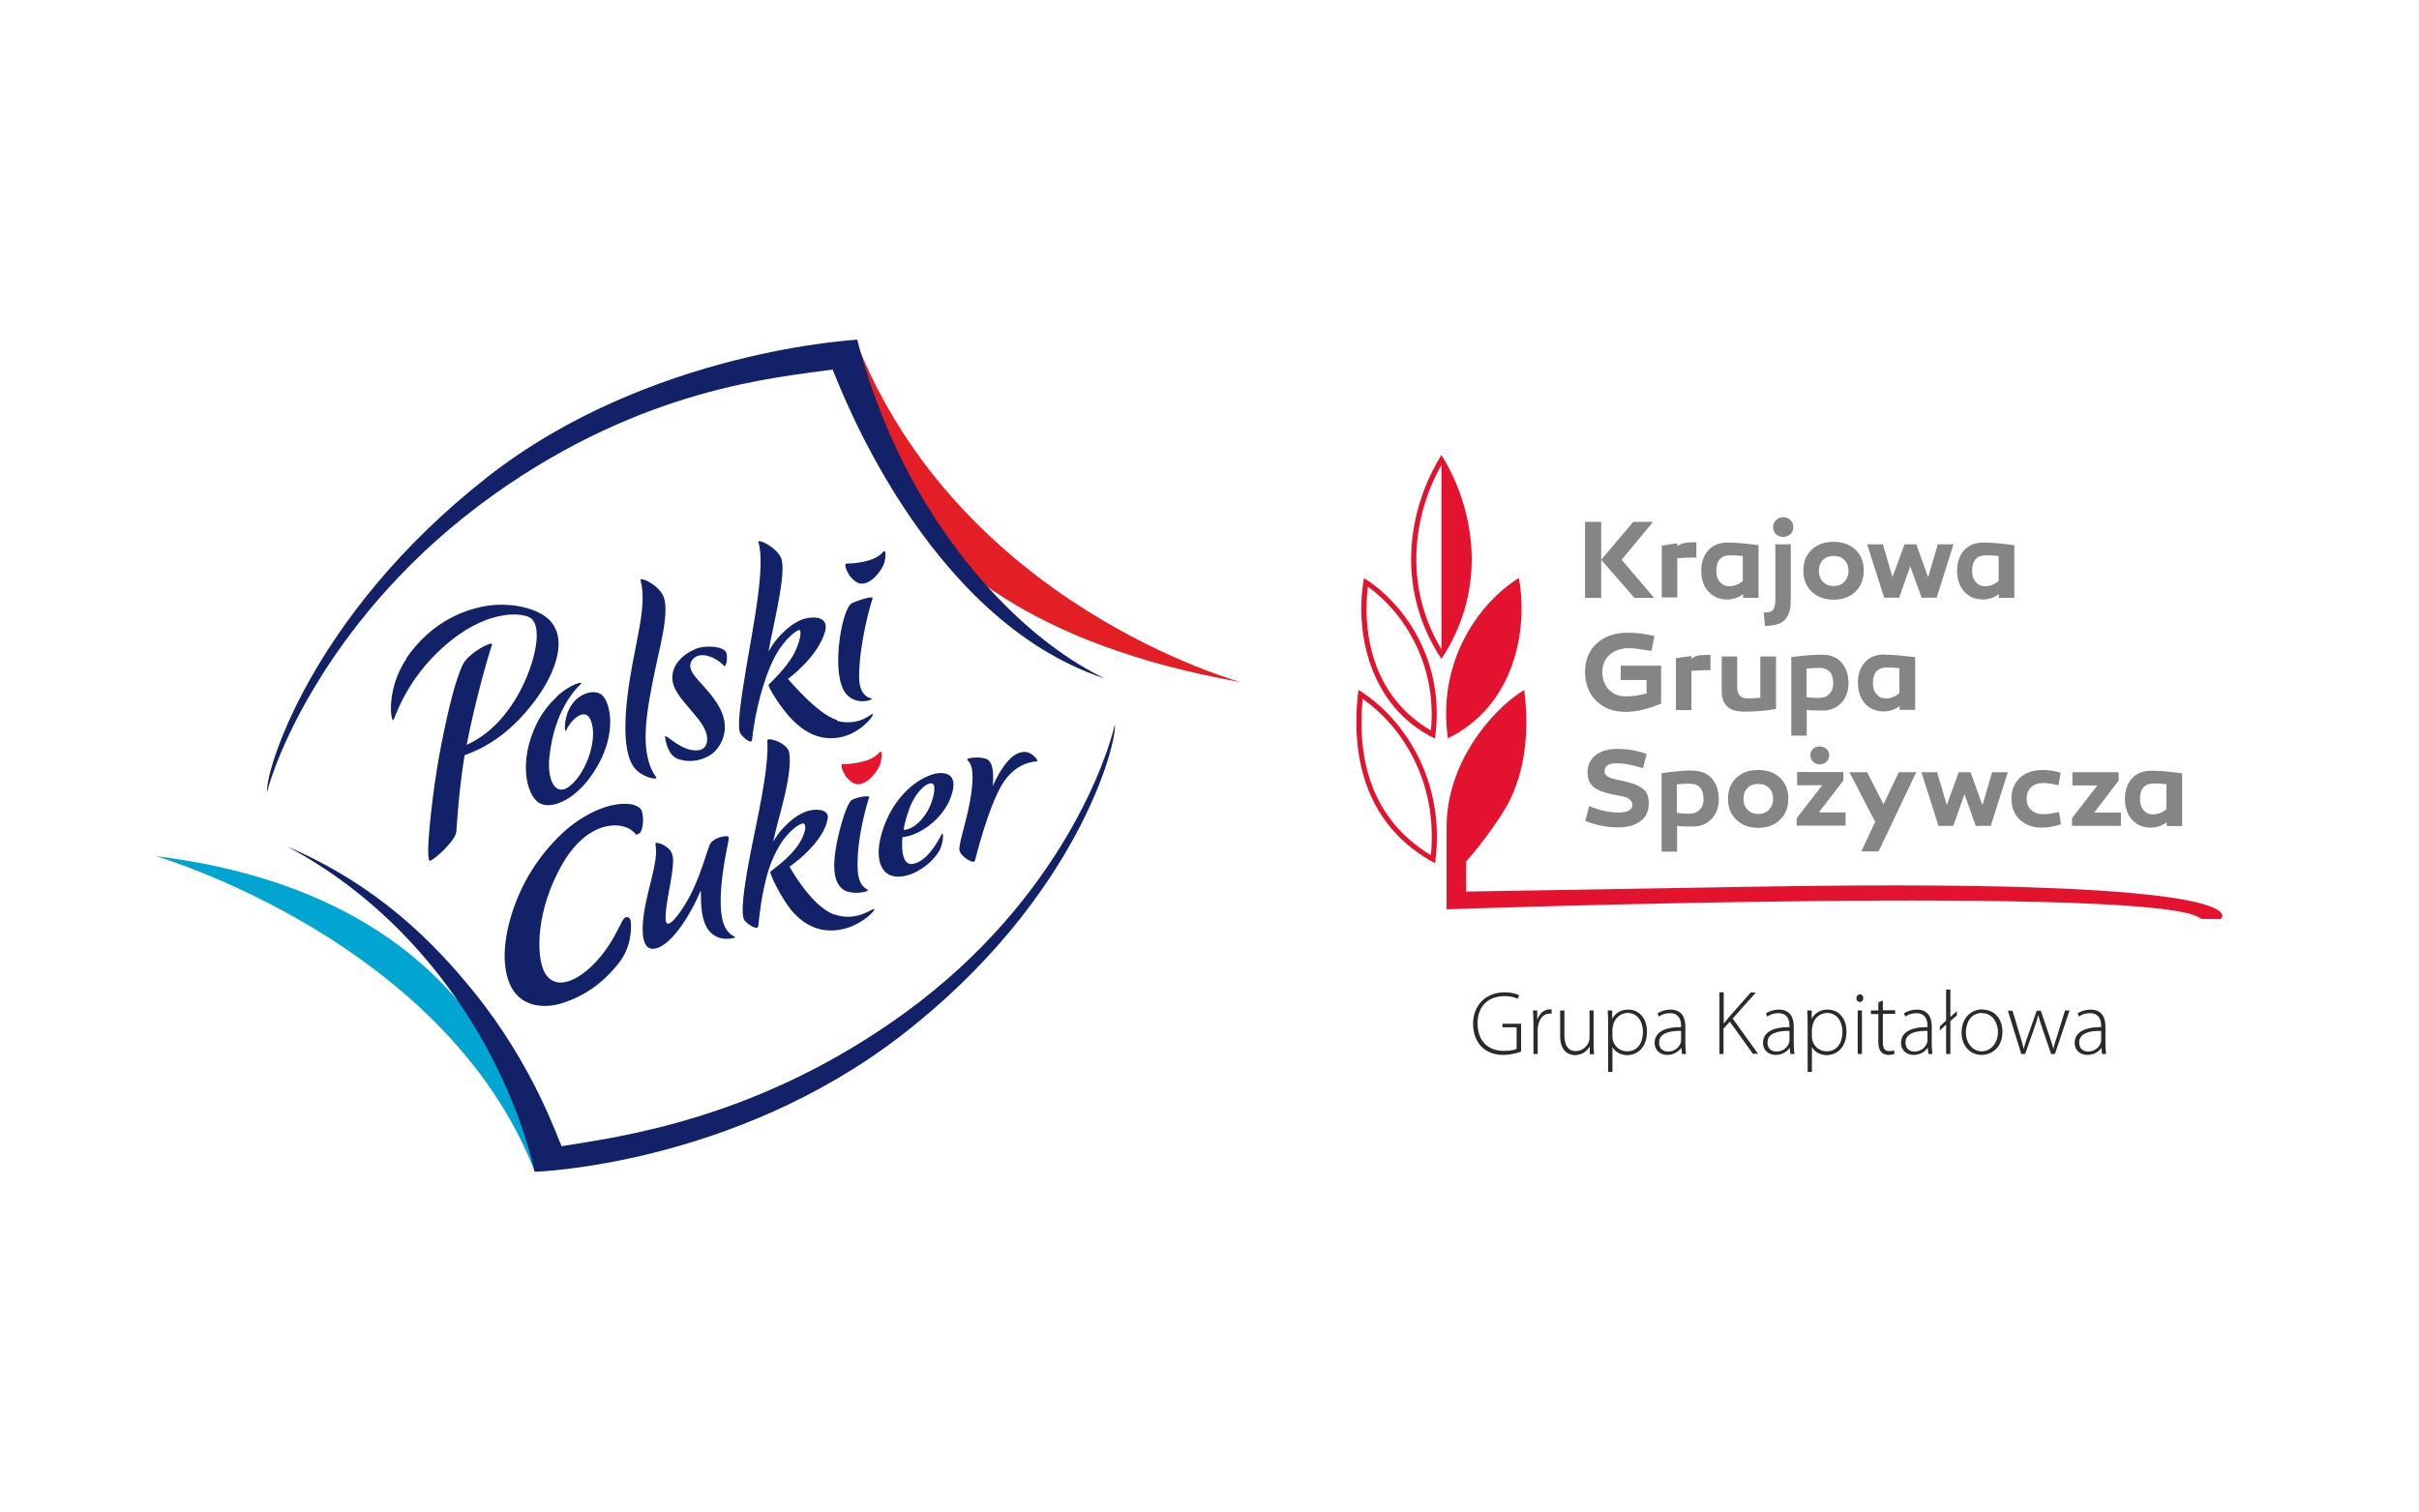 <svg width="1583" height="990" viewBox="0 0 1583 990" fill="none" xmlns="http://www.w3.org/2000/svg">
<rect x="0" y="0" width="1583" height="990" fill="#333333" stroke="none"/>
<g clip-path="url(#clip0_73_1650)">
<path d="M1583 0H0V990H1583V0Z" fill="white"/>
<g clip-path="url(#clip1_73_1650)">
<path d="M812.293 446.583C812.293 446.583 627.708 396.802 559.718 222.202C559.718 222.202 536.223 397.683 812.293 446.583Z" fill="#E31E24"/>
<path d="M350.757 766.266C345.911 731.757 313.458 586.527 102 560.388C102 560.388 291.137 615.455 350.023 767C350.757 766.853 350.023 767 350.904 766.266" fill="#00A5D2"/>
<path d="M554.138 508.99C551.201 505.025 549.733 500.179 551.348 500.179C555.313 500.179 569.41 499.445 575.137 492.837C577.78 489.753 577.046 496.215 576.312 499.298C574.99 504.144 567.648 514.277 560.452 513.249C558.25 512.955 555.607 510.752 554.285 508.99" fill="#E5152E"/>
<path d="M174.836 518.39C179.535 498.419 215.512 400.62 322.856 323.966C421.683 253.48 508.616 247.166 544.887 241.88C548.558 250.103 604.8 405.172 722.864 444.086C676.461 421.619 628.295 373.16 594.815 310.163C570.585 264.347 561.04 222.349 561.04 222.349C561.04 222.349 424.914 229.251 319.185 312.072C202.59 403.41 173.073 506.789 174.836 518.39Z" fill="#132168"/>
<path d="M729.619 473.747C725.507 493.278 695.11 587.993 592.465 662.738C495.4 733.371 403.768 744.237 367.497 750.258C365.148 745.559 349.142 697.393 310.081 649.228C283.942 616.922 247.231 579.476 187.905 554.072C243.119 583.294 287.907 630.138 318.157 685.205C342.534 729.7 349.876 766.998 349.876 766.998C349.876 766.998 479.1 763.18 589.675 677.863C705.536 588.434 731.675 484.908 729.472 473.747" fill="#132168"/>
<path d="M266.027 431.163C251.929 451.722 256.041 474.924 257.656 470.959C260.593 463.763 269.11 440.121 295.249 419.122C321.534 398.27 342.533 401.354 347.085 404.438C356.484 410.752 348.701 439.534 336.806 458.477C324.471 478.301 310.961 484.909 305.381 487.552C311.255 457.302 320.066 427.345 321.975 422.059C322.856 419.709 314.633 423.381 308.759 428.227C302.885 433.072 302.298 435.716 299.507 443.499C295.396 454.952 289.375 482.266 285.998 502.971C282.326 525.585 278.215 562.884 281.299 563.472C283.061 563.765 298.186 550.402 298.626 544.382C299.214 536.599 300.389 516.334 304.06 494.307C307.29 492.839 327.114 487.552 347.379 462.148C365.294 439.827 373.077 414.276 356.043 402.969C347.379 397.242 333.429 394.599 319.919 396.361C306.262 398.27 283.208 405.612 265.88 430.87" fill="#132168"/>
<path d="M433.725 389.311C438.864 399.444 431.522 423.967 427.998 441.882C423.446 464.496 417.719 492.691 429.319 508.55C431.228 511.193 420.802 508.844 415.956 503.557C413.02 500.18 406.705 491.516 410.376 457.595C414.194 423.673 424.18 397.975 419.187 379.913C418.453 377.123 430.2 382.41 433.725 389.458" fill="#132168"/>
<path d="M454.87 424.996C446.794 428.226 438.13 436.009 440.333 446.876C441.361 451.869 445.619 457.302 451.346 463.91C458.101 471.693 460.744 475.511 462.066 479.622C464.268 486.524 461.038 490.195 458.395 490.783C447.088 493.867 434.752 478.888 435.193 482.413C435.78 486.377 437.543 494.601 443.71 496.803C453.696 500.328 463.828 496.069 468.086 491.517C472.345 486.965 478.513 476.245 470.289 462.148C462.066 447.757 448.115 440.561 452.521 432.779C456.633 425.29 468.38 429.695 473.96 436.009C474.695 436.743 476.457 432.191 475.429 427.639C474.401 423.087 462.213 421.912 454.87 424.849" fill="#132168"/>
<path d="M547.824 471.251C535.489 468.167 515.665 444.378 515.665 444.378C515.665 444.378 535.489 429.987 540.041 412.953C541.216 408.254 539.748 403.115 529.175 404.436C518.602 405.758 508.029 417.799 504.798 423.379C503.917 424.848 503.33 425.729 502.889 426.169C503.33 424.26 503.77 422.351 504.064 420.296C507.588 402.38 515.077 372.424 510.819 364.494C507.148 357.592 495.4 352.159 496.281 354.949C501.274 370.221 492.316 412.806 488.498 436.008C484.68 458.916 482.037 476.684 484.68 480.355C486.883 483.439 492.023 487.404 492.169 484.173C492.463 480.062 493.785 473.307 494.372 469.195C497.896 451.427 503.183 436.595 507.882 428.372C513.168 419.121 519.336 413.981 522.42 412.513C525.21 411.191 523.888 420.002 519.189 428.666C514.49 437.183 504.651 446.581 503.036 448.049C502.008 449.077 511.259 463.909 518.602 471.251C525.944 478.593 536.076 485.348 550.027 482.558C561.628 480.355 570.585 470.37 571.173 467.874C571.76 464.643 564.418 476.097 547.53 471.838" fill="#132168"/>
<path d="M557.369 394.893C559.865 393.571 571.907 389.312 571.026 391.809C569.998 394.305 562.215 421.031 562.215 442.911C562.215 458.77 572.494 456.421 570.291 457.743C568.089 459.064 560.012 460.826 554.138 454.659C548.411 448.638 547.383 433.219 549.586 417.654C551.201 406.493 554.285 396.508 557.369 394.893Z" fill="#132168"/>
<path d="M556.635 377.711C553.698 373.746 552.229 368.9 553.845 368.9C557.809 368.9 571.907 368.166 577.634 361.558C580.277 358.474 579.543 364.935 578.808 368.019C577.487 372.865 570.145 382.997 562.949 381.969C560.746 381.676 558.103 379.473 556.782 377.711" fill="#132168"/>
<path d="M364.12 456.127C373.958 447.022 382.475 445.701 379.979 447.903C376.895 450.693 362.798 464.791 359.568 495.188C357.805 510.9 363.679 522.354 373.371 514.131C384.678 504.439 391.433 482.265 386.44 471.105C382.476 462.147 372.931 472.28 370.728 477.713C369.259 481.09 368.819 471.105 372.637 463.763C377.63 453.924 388.79 450.546 393.929 454.952C399.069 459.357 403.915 478.3 391.433 500.621C378.657 523.676 360.302 530.724 352.372 525.291C344.442 519.858 339.303 498.271 351.05 474.042C354.722 466.406 359.568 460.532 364.267 456.273" fill="#132168"/>
<path d="M420.068 530.871C419.334 529.109 417.572 527.787 414.928 526.906C408.027 524.85 394.076 526.319 377.63 537.626C367.057 544.821 352.078 559.946 341.946 580.505C332.695 599.301 325.206 627.642 334.457 645.851C341.506 659.655 357.218 660.242 368.525 656.424C388.643 649.816 399.216 637.334 404.209 631.313C413.754 619.859 413.166 606.79 412.726 602.972C412.432 600.916 411.404 600.476 410.67 600.329C408.614 600.035 407.88 601.504 405.824 605.615C403.181 610.755 398.482 620.447 390.258 629.257C381.741 638.656 372.343 643.795 365.441 643.061C361.77 642.62 358.98 640.711 356.778 637.187C350.316 626.321 350.757 595.042 368.378 564.939C379.832 545.409 392.902 541.15 399.656 540.416C405.971 539.682 411.845 541.444 415.222 545.115L416.397 546.436L418.306 545.555C420.949 543.94 421.536 534.689 419.921 530.724" fill="#132168"/>
<path d="M473.814 605.469C470.436 596.658 471.464 581.974 473.373 568.758C476.016 550.696 478.513 547.171 475.429 547.318C473.08 547.318 466.325 548.64 464.416 553.045C462.507 557.45 457.808 575.512 450.172 588.875C444.151 599.448 436.221 609.434 435.634 602.092C434.9 592.547 440.48 574.338 440.48 563.177C440.48 556.422 436.515 554.66 434.312 553.192C432.991 552.311 428.732 550.842 428.879 552.311C429.907 558.478 429.466 563.324 424.62 582.267C419.04 604.294 418.159 622.944 428.732 620.888C440.92 618.538 454.43 593.281 457.954 584.176C459.863 579.037 456.78 596.365 462.213 606.497C467.646 616.629 477.925 614.573 480.569 613.839C483.212 613.105 477.044 613.546 473.814 605.322" fill="#132168"/>
<path d="M567.648 583.003C569.851 581.828 561.48 583.003 561.187 567.878C560.746 547.026 567.942 524.265 568.823 521.915C569.557 520.153 559.571 521.915 557.222 523.824C553.845 526.321 549.292 542.914 547.53 552.165C545.034 565.382 544.887 576.248 551.054 581.681C555.754 585.793 565.445 584.325 567.648 583.15" fill="#132168"/>
<path d="M672.789 492.546C668.09 491.078 663.391 494.015 660.014 497.686C653.993 504.147 649.588 514.72 649.588 514.72C649.588 514.72 651.497 500.476 646.357 497.245C642.246 494.749 631.526 496.071 632.994 497.392C635.197 499.595 637.84 502.826 635.638 519.125C633.435 535.425 627.12 552.019 627.855 556.571C628.295 558.921 631.673 562.004 634.463 563.326C636.225 564.06 637.693 564.794 638.134 562.885C638.868 560.095 646.651 528.964 655.462 513.986C664.272 499.008 676.754 498.42 678.516 498.42C679.985 498.42 676.754 493.868 672.789 492.546Z" fill="#132168"/>
<path d="M545.915 598.567C530.936 593.427 516.692 567.289 516.692 567.289C516.692 567.289 539.307 551.87 541.656 535.57C542.39 530.871 536.957 528.962 529.615 530.577C519.776 532.927 510.231 543.646 507.147 549.08C506.707 549.814 506.266 550.401 505.973 550.842C506.413 548.786 507.001 546.583 507.441 544.528C510.084 533.074 518.895 505.907 516.399 492.397C515.371 486.377 502.008 481.971 502.155 484.761C503.329 503.998 494.959 538.213 490.701 560.681C486.589 582.12 484.533 598.86 487.176 602.385C489.379 605.322 495.987 609.287 496.281 606.056C496.574 601.651 497.602 594.749 498.19 590.343C500.98 574.337 503.917 563.618 510.378 553.045C515.811 544.087 523.888 538.213 525.944 539.094C527.999 539.975 526.972 545.849 522.86 552.31C516.545 562.002 505.679 569.051 504.21 570.519C503.183 571.547 511.846 588.875 518.455 596.511C527.118 606.35 537.838 611.049 551.054 608.259C562.068 606.056 571.319 597.833 572.053 595.483C572.934 592.399 562.068 604.147 546.061 598.567" fill="#132168"/>
<path d="M594.668 530.285C599.66 516.628 608.177 510.901 610.674 513.251C612.73 515.16 610.527 524.705 607.149 530.578C603.919 536.305 598.045 542.914 591.29 543.207C592.024 538.949 593.199 534.396 594.814 530.285M598.192 545.997C608.765 541.739 620.072 531.46 623.302 518.243C626.827 504.587 615.52 505.027 609.646 507.083C603.625 509.139 594.521 513.985 586.004 526.173C578.074 537.48 569.704 560.829 579.249 570.667C583.214 574.632 589.528 574.485 595.402 572.43C601.422 570.374 606.856 566.262 609.94 563.031C612.583 560.241 614.785 557.451 615.96 553.927C617.722 548.494 617.135 544.235 616.254 545.997C613.904 550.696 606.268 564.647 596.723 565.528C591.29 565.968 589.675 558.039 590.556 548.053C592.465 547.759 595.255 547.172 598.045 546.144L598.192 545.997Z" fill="#132168"/>
<path d="M1047.83 391.367H1037.26V341.586H1047.83V366.403L1068.83 341.586H1081.76L1061.2 366.403L1082.49 391.367H1069.57L1047.83 366.403V391.367Z" fill="#848686"/>
<path d="M1104.08 355.245C1101.73 355.245 1099.52 356.126 1097.61 357.448V355.686C1094.38 355.979 1091.01 356.567 1087.48 357.154V391.075H1097.61V365.377C1097.61 365.377 1098.05 365.377 1098.2 365.377C1101.29 365.084 1105.25 364.937 1110.1 364.937V354.951C1108.19 354.951 1106.13 354.951 1104.08 355.098" fill="#848686"/>
<path d="M1130.8 355.098C1135.5 355.098 1142.26 355.686 1150.77 356.86V391.369H1140.64V388.873C1137.56 391.222 1134.03 392.397 1130.07 392.397C1125.07 392.397 1121.11 390.635 1118.03 387.257C1114.94 383.88 1113.33 379.328 1113.33 373.601C1113.33 367.874 1114.94 363.468 1118.03 360.091C1121.11 356.713 1125.37 355.098 1130.8 355.098ZM1132.42 363.468C1126.25 363.468 1123.17 366.846 1123.17 373.748C1123.17 376.684 1123.9 379.181 1125.52 380.943C1127.13 382.852 1129.19 383.733 1131.68 383.733C1134.77 383.733 1137.7 382.558 1140.49 380.356V363.909C1137.41 363.615 1134.62 363.468 1132.27 363.468H1132.42Z" fill="#848686"/>
<path d="M1171.92 356.271V391.514C1171.92 394.598 1171.77 397.094 1171.33 399.15C1170.89 401.206 1170.01 402.968 1168.83 404.73C1167.66 406.345 1165.9 407.667 1163.7 408.401C1161.49 409.282 1158.56 409.576 1155.03 409.723L1154.15 400.912C1157.23 400.912 1159.29 400.472 1160.32 399.15C1161.35 397.828 1161.79 395.773 1161.79 392.836V356.271H1171.92ZM1162.23 340.412C1163.55 339.237 1165.02 338.503 1166.93 338.503C1168.83 338.503 1170.3 339.09 1171.62 340.412C1172.95 341.733 1173.53 343.202 1173.53 345.111C1173.53 347.02 1172.95 348.488 1171.62 349.663C1170.3 350.838 1168.83 351.425 1166.93 351.425C1165.02 351.425 1163.55 350.838 1162.23 349.663C1160.9 348.488 1160.32 346.873 1160.32 345.111C1160.32 343.349 1160.9 341.733 1162.23 340.412Z" fill="#848686"/>
<path d="M1199.97 354.657C1205.84 354.657 1210.69 356.419 1214.21 359.797C1217.88 363.321 1219.64 367.873 1219.64 373.453C1219.64 379.034 1217.88 383.733 1214.21 387.257C1210.54 390.781 1205.84 392.543 1199.97 392.543C1194.09 392.543 1189.25 390.781 1185.58 387.257C1181.9 383.733 1180.14 379.18 1180.14 373.453C1180.14 367.726 1181.9 363.321 1185.58 359.797C1189.25 356.273 1193.95 354.657 1199.97 354.657ZM1192.92 380.796C1194.68 382.705 1197.03 383.586 1199.97 383.586C1202.9 383.586 1205.11 382.705 1207.01 380.796C1208.78 378.887 1209.66 376.537 1209.66 373.6C1209.66 370.663 1208.78 368.314 1207.01 366.552C1205.25 364.79 1202.9 363.908 1199.97 363.908C1197.03 363.908 1194.68 364.79 1192.92 366.552C1191.16 368.314 1190.27 370.663 1190.27 373.6C1190.27 376.537 1191.16 379.034 1192.92 380.796Z" fill="#848686"/>
<path d="M1267.37 391.22H1257.53L1250.04 370.661L1242.85 391.22H1233.01L1221.85 356.271H1232.13L1238.44 377.71L1246.37 356.271H1254.01L1261.79 377.857L1268.1 356.271H1278.38L1267.37 391.22Z" fill="#848686"/>
<path d="M1298.21 355.098C1302.9 355.098 1309.66 355.686 1318.18 356.86V391.369H1308.04V388.873C1304.96 391.222 1301.44 392.397 1297.47 392.397C1292.48 392.397 1288.51 390.635 1285.43 387.257C1282.35 383.88 1280.73 379.328 1280.73 373.601C1280.73 367.874 1282.35 363.468 1285.43 360.091C1288.51 356.713 1292.77 355.098 1298.21 355.098ZM1299.82 363.468C1293.65 363.468 1290.57 366.846 1290.57 373.748C1290.57 376.684 1291.3 379.181 1292.92 380.943C1294.53 382.852 1296.59 383.733 1299.09 383.733C1302.17 383.733 1305.11 382.558 1307.9 380.356V363.909C1304.81 363.615 1302.02 363.468 1299.67 363.468H1299.82Z" fill="#848686"/>
<path d="M1087.04 435.57V460.534C1078.38 464.205 1070.6 465.967 1063.99 465.967C1055.91 465.967 1049.6 463.617 1044.6 458.772C1039.76 453.926 1037.26 447.611 1037.26 439.828C1037.26 432.046 1039.76 425.878 1044.9 421.179C1050.04 416.48 1056.79 414.13 1065.16 414.13C1070.89 414.13 1076.76 414.865 1082.64 416.333L1080.73 426.025C1073.24 424.85 1068.39 424.263 1066.19 424.263C1060.9 424.263 1056.64 425.731 1053.41 428.521C1050.18 431.458 1048.57 435.129 1048.57 439.828C1048.57 444.527 1050.04 448.492 1052.83 451.429C1055.76 454.366 1059.43 455.835 1064.13 455.835C1067.95 455.835 1072.36 455.247 1077.5 453.926V445.115H1060.61V435.717H1087.19L1087.04 435.57Z" fill="#848686"/>
<path d="M1113.33 428.815C1110.98 428.815 1108.77 429.696 1106.87 431.165V429.402C1103.64 429.696 1100.26 430.284 1096.73 430.871V464.792H1106.87V439.094C1106.87 439.094 1107.31 439.094 1107.45 439.094C1110.54 438.801 1114.5 438.654 1119.35 438.654V428.668C1117.44 428.668 1115.38 428.668 1113.33 428.815Z" fill="#848686"/>
<path d="M1162.23 429.694V464.056C1155.77 465.23 1148.72 465.818 1141.37 465.818C1131.54 465.818 1126.69 461.412 1126.69 452.455V429.694H1136.82V449.958C1136.82 454.804 1139.17 457.154 1143.72 457.154C1145.78 457.154 1148.57 457.007 1151.95 456.713V429.694H1162.08H1162.23Z" fill="#848686"/>
<path d="M1192.18 428.521C1197.62 428.521 1202.02 430.136 1204.96 433.514C1208.04 436.891 1209.51 441.297 1209.66 447.024C1209.66 452.457 1208.04 456.862 1204.96 460.093C1201.73 463.47 1197.76 465.086 1192.77 465.086C1188.66 465.086 1185.13 465.086 1182.34 464.645V481.532H1172.21V430.136C1181.02 428.962 1187.63 428.521 1192.18 428.521ZM1191.16 456.715C1193.65 456.715 1195.71 455.834 1197.32 454.072C1198.94 452.31 1199.67 450.107 1199.67 447.464C1199.67 440.562 1196.59 437.185 1190.42 437.185C1188.07 437.185 1185.43 437.332 1182.2 437.625V456.275C1184.69 456.715 1187.63 456.862 1191.01 456.862L1191.16 456.715Z" fill="#848686"/>
<path d="M1233.3 428.521C1238 428.521 1244.75 429.108 1253.27 430.136V464.645H1243.14V462.149C1240.06 464.498 1236.53 465.673 1232.57 465.673C1227.57 465.673 1223.61 463.911 1220.52 460.533C1217.44 457.156 1215.83 452.604 1215.83 446.877C1215.83 441.15 1217.44 436.744 1220.52 433.367C1223.61 429.989 1227.87 428.374 1233.3 428.374M1234.92 436.891C1228.75 436.891 1225.66 440.269 1225.66 447.17C1225.66 450.107 1226.4 452.604 1228.01 454.366C1229.63 456.275 1231.68 457.156 1234.18 457.156C1237.27 457.156 1240.2 455.981 1242.99 453.778V437.332C1239.91 437.038 1237.12 436.891 1234.77 436.891H1234.92Z" fill="#848686"/>
<path d="M1077.64 493.426L1075.15 502.825C1068.1 500.622 1062.37 499.594 1057.97 499.594C1052.68 499.594 1050.04 501.356 1050.04 504.88C1050.04 506.789 1051.36 508.258 1054 509.286C1055.32 509.726 1057.97 510.314 1062.08 511.195C1067.8 512.37 1072.06 513.985 1074.85 516.041C1077.64 518.097 1078.97 521.327 1078.97 525.732C1078.97 531.019 1077.06 534.984 1073.39 537.627C1069.71 540.27 1064.72 541.592 1058.55 541.592C1051.51 541.592 1044.31 540.123 1037.41 537.333L1039.9 527.641C1046.66 530.432 1052.97 531.753 1058.85 531.9C1065.01 531.9 1068.25 530.138 1068.25 526.76C1068.25 524.851 1066.92 522.942 1064.28 521.914C1062.96 521.474 1058.85 520.593 1054.74 519.859C1049.01 518.684 1045.04 517.069 1042.55 514.866C1040.05 512.663 1038.88 509.579 1038.88 505.468C1038.88 500.769 1040.64 497.098 1044.16 494.307C1047.69 491.517 1052.39 490.196 1058.26 490.196C1065.16 490.196 1071.77 491.371 1077.79 493.573" fill="#848686"/>
<path d="M1107.31 504.439C1112.89 504.439 1117.15 506.054 1120.08 509.432C1123.17 512.809 1124.63 517.215 1124.78 522.942C1124.78 528.375 1123.17 532.78 1120.08 536.011C1116.85 539.388 1112.89 541.004 1107.89 541.004C1103.78 541.004 1100.26 541.004 1097.47 540.563V557.45H1087.34V506.054C1096 504.88 1102.75 504.292 1107.31 504.292M1106.28 532.487C1108.77 532.487 1110.83 531.606 1112.45 529.843C1114.06 528.081 1114.8 525.879 1114.8 523.235C1114.8 516.334 1111.71 512.956 1105.54 512.956C1103.19 512.956 1100.55 513.103 1097.32 513.397V532.046C1099.82 532.487 1102.75 532.633 1106.13 532.633L1106.28 532.487Z" fill="#848686"/>
<path d="M1150.63 503.998C1156.5 503.998 1161.35 505.76 1164.87 509.138C1168.54 512.662 1170.3 517.214 1170.3 522.795C1170.3 528.375 1168.54 533.074 1164.87 536.598C1161.2 540.122 1156.5 541.885 1150.63 541.885C1144.75 541.885 1139.91 540.122 1136.24 536.598C1132.56 533.074 1130.8 528.522 1130.8 522.795C1130.8 517.068 1132.56 512.662 1136.24 509.138C1139.91 505.614 1144.61 503.998 1150.63 503.998ZM1143.58 529.99C1145.34 531.899 1147.69 532.78 1150.63 532.78C1153.56 532.78 1155.77 531.899 1157.67 529.99C1159.44 528.081 1160.32 525.731 1160.32 522.795C1160.32 519.858 1159.44 517.508 1157.67 515.746C1155.91 513.984 1153.56 513.103 1150.63 513.103C1147.69 513.103 1145.34 513.984 1143.58 515.746C1141.82 517.508 1140.93 519.858 1140.93 522.795C1140.93 525.731 1141.82 528.228 1143.58 529.99Z" fill="#848686"/>
<path d="M1206.28 510.899L1190.27 531.751H1207.75V540.415H1175.74V535.569L1192.48 513.983H1176.03V505.319H1206.28V510.899ZM1195.27 498.564C1194.09 499.739 1192.62 500.326 1190.86 500.326C1189.1 500.326 1187.63 499.739 1186.46 498.564C1185.28 497.389 1184.69 496.068 1184.69 494.306C1184.69 492.543 1185.28 491.222 1186.46 490.194C1187.63 489.019 1189.1 488.579 1190.86 488.579C1192.62 488.579 1194.09 489.166 1195.27 490.194C1196.44 491.369 1197.03 492.69 1197.03 494.306C1197.03 495.921 1196.44 497.389 1195.27 498.564Z" fill="#848686"/>
<path d="M1254.01 505.468L1229.34 557.305H1218.03L1227.13 537.921L1210.25 505.468H1221.85L1232.57 526.467L1242.55 505.468H1254.01Z" fill="#848686"/>
<path d="M1302.76 540.564H1292.92L1285.58 519.859L1278.23 540.564H1268.54L1257.38 505.468H1267.66L1273.98 526.907L1281.76 505.468H1289.54L1297.32 527.054L1303.64 505.468H1313.92L1302.76 540.564Z" fill="#848686"/>
<path d="M1348.43 506.054L1347.11 513.984C1342.55 512.956 1339.32 512.515 1337.27 512.515C1333.89 512.515 1331.1 513.396 1329.19 515.305C1327.13 517.214 1326.25 519.711 1326.25 522.795C1326.25 525.878 1327.28 528.375 1329.19 530.137C1331.1 531.899 1333.74 532.927 1336.83 532.927C1339.47 532.927 1342.99 532.486 1347.4 531.458L1348.72 539.535C1344.32 541.003 1340.2 541.738 1336.09 541.738C1330.22 541.738 1325.52 539.976 1321.85 536.598C1318.18 533.221 1316.27 528.522 1316.27 522.795C1316.27 517.068 1318.18 512.515 1321.85 509.138C1325.52 505.76 1330.37 503.998 1336.53 503.998C1340.79 503.998 1344.76 504.586 1348.72 505.907" fill="#848686"/>
<path d="M1386.46 510.901L1370.45 531.9H1387.93V540.564H1355.92V535.571L1372.51 514.132H1356.21V505.468H1386.46V510.901Z" fill="#848686"/>
<path d="M1408.05 504.439C1412.75 504.439 1419.5 505.027 1428.02 506.201V540.71H1417.89V538.214C1414.8 540.563 1411.28 541.738 1407.31 541.738C1402.32 541.738 1398.35 539.976 1395.27 536.598C1392.19 533.221 1390.57 528.669 1390.57 522.942C1390.57 517.215 1392.19 512.809 1395.27 509.432C1398.35 506.055 1402.61 504.439 1408.05 504.439ZM1409.66 512.809C1403.49 512.809 1400.41 516.187 1400.41 523.089C1400.41 526.026 1401.14 528.522 1402.76 530.284C1404.38 532.193 1406.43 533.074 1408.93 533.074C1412.01 533.074 1414.95 531.899 1417.74 529.697V513.25C1414.65 512.956 1411.86 512.809 1409.52 512.809H1409.66Z" fill="#848686"/>
<path d="M1160.17 580.214L959.432 583.591V563.914C966.775 555.837 980.285 538.069 986.746 526.321C998.347 504.295 1000.84 478.009 997.466 451.577C975.439 465.087 946.657 500.036 946.657 541.153V595.192C946.657 595.192 1417.44 578.745 1440.5 601.506H1453.27C1453.27 601.506 1487.05 575.074 1160.17 580.214Z" fill="#E3132F"/>
<path d="M993.941 378.297C968.39 394.304 940.196 432.19 947.538 483.292C991.005 461.999 1000.26 412.366 993.941 378.297Z" fill="#E3132F"/>
<path d="M943.28 297.826C922.721 330.72 911.561 383.144 943.28 431.309C974.998 383.144 963.838 330.72 943.28 297.826ZM943.28 424.995C917.435 381.822 925.658 335.566 943.28 304.288V424.995Z" fill="#E3132F"/>
<path d="M939.021 483.439C946.363 432.19 918.169 394.304 892.618 378.444C886.303 412.659 895.555 462.293 939.021 483.439ZM895.114 384.024C919.637 401.499 940.489 436.155 936.378 478.153C895.995 454.51 891.883 410.457 895.114 384.024Z" fill="#E3132F"/>
<path d="M888.946 451.577C883.366 496.659 894.38 541.153 939.168 565.089C946.657 508.259 916.113 468.17 888.946 451.577ZM936.378 559.802C911.707 544.971 886.156 515.602 891.736 457.451C916.553 474.779 941.077 510.462 936.378 559.802Z" fill="#E3132F"/>
<path d="M1375.01 680.801C1375.01 680.801 1375.01 681.976 1374.71 682.563C1373.83 685.354 1371.04 688.29 1366.34 688.29C1363.41 688.29 1360.62 686.528 1360.62 682.417C1360.62 675.662 1368.84 674.634 1375.01 674.781V680.948V680.801ZM1377.8 671.991C1377.8 666.998 1376.18 660.83 1367.96 660.83C1365.46 660.83 1362.23 661.565 1359.59 663.327L1360.47 665.382C1362.52 663.914 1365.17 663.18 1367.66 663.18C1374.42 663.18 1375.01 668.76 1375.01 671.55V672.284C1363.41 672.284 1357.68 676.102 1357.68 682.71C1357.68 686.528 1360.32 690.493 1366.05 690.493C1370.6 690.493 1373.83 687.997 1375.15 685.794L1375.59 689.906H1378.24C1377.94 687.703 1377.8 685.354 1377.8 683.151V671.991ZM1313.92 661.418L1322.73 689.906H1325.23L1330.81 674.193C1331.98 670.963 1333.01 667.732 1333.89 664.355C1334.62 667.585 1335.65 670.669 1336.83 674.046L1342.26 689.906H1344.76L1354.3 661.418H1351.36L1346.37 677.571C1345.2 680.948 1344.32 683.885 1343.73 686.528C1342.99 683.885 1342.11 680.948 1340.94 677.571L1335.5 661.564H1332.86L1327.13 677.718C1325.96 680.948 1324.93 684.032 1324.34 686.675C1323.76 683.885 1322.88 681.095 1321.85 677.718L1317 661.564H1314.07L1313.92 661.418ZM1297.03 663.18C1304.52 663.18 1307.46 670.375 1307.46 675.515C1307.46 682.857 1302.76 688.144 1296.88 688.144C1291.01 688.144 1286.46 682.857 1286.46 675.662C1286.46 669.494 1289.69 663.033 1297.03 663.033V663.18ZM1297.18 660.683C1290.13 660.683 1283.67 666.117 1283.67 675.809C1283.67 684.766 1289.4 690.493 1296.74 690.493C1303.05 690.493 1310.39 685.941 1310.39 675.368C1310.39 666.704 1305.11 660.83 1297.18 660.83V660.683ZM1276.33 689.906V668.319L1280.58 664.648V661.858L1276.33 665.676V647.761H1273.54V668.026L1269.42 671.844V674.487L1273.54 670.669V689.906H1276.33ZM1261.35 680.801C1261.35 680.801 1261.35 681.976 1261.05 682.563C1260.17 685.354 1257.38 688.29 1252.68 688.29C1249.75 688.29 1246.96 686.528 1246.96 682.417C1246.96 675.662 1255.18 674.634 1261.35 674.781V680.948V680.801ZM1264.14 671.991C1264.14 666.998 1262.52 660.83 1254.3 660.83C1251.8 660.83 1248.57 661.565 1245.93 663.327L1246.81 665.382C1248.87 663.914 1251.51 663.18 1254.01 663.18C1260.76 663.18 1261.35 668.76 1261.35 671.55V672.284C1249.75 672.284 1244.02 676.102 1244.02 682.71C1244.02 686.528 1246.66 690.493 1252.39 690.493C1256.94 690.493 1260.03 687.997 1261.49 685.794L1261.94 689.906H1264.58C1264.28 687.703 1264.14 685.354 1264.14 683.151V671.991ZM1229.19 656.131V661.418H1224.34V663.767H1229.19V681.682C1229.19 684.619 1229.63 686.969 1230.95 688.437C1231.98 689.759 1233.74 690.493 1235.8 690.493C1237.56 690.493 1238.88 690.199 1239.76 689.759L1239.47 687.556C1239.47 687.556 1237.71 687.997 1236.24 687.997C1233.15 687.997 1232.13 685.794 1232.13 682.123V663.62H1240.2V661.271H1232.13V654.956L1229.34 655.984L1229.19 656.131ZM1217.15 650.845C1215.83 650.845 1214.8 652.02 1214.8 653.341C1214.8 654.663 1215.68 655.838 1217 655.838C1218.47 655.838 1219.35 654.663 1219.35 653.341C1219.35 652.02 1218.47 650.845 1217.15 650.845ZM1215.68 689.906H1218.47V661.418H1215.68V689.906ZM1185.87 673.018C1185.87 672.284 1186.16 671.403 1186.31 670.522C1187.48 665.823 1191.6 663.033 1195.71 663.033C1202.17 663.033 1205.69 668.76 1205.69 675.221C1205.69 682.857 1202.02 688.144 1195.41 688.144C1191.01 688.144 1187.19 685.354 1186.02 680.948C1185.87 680.214 1185.72 679.48 1185.72 678.745V673.165L1185.87 673.018ZM1182.93 701.653H1185.72V685.354C1187.63 688.731 1191.3 690.64 1195.41 690.64C1202.32 690.64 1208.34 685.354 1208.34 675.221C1208.34 666.851 1203.49 660.83 1196 660.83C1191.01 660.83 1187.63 663.18 1185.58 666.851V661.418H1182.64C1182.79 664.208 1182.93 666.998 1182.93 670.522V701.653ZM1171.04 680.801C1171.04 680.801 1171.04 681.976 1170.74 682.563C1169.86 685.354 1167.07 688.29 1162.37 688.29C1159.44 688.29 1156.65 686.528 1156.65 682.417C1156.65 675.662 1164.87 674.634 1171.04 674.781V680.948V680.801ZM1173.83 671.991C1173.83 666.998 1172.21 660.83 1163.99 660.83C1161.49 660.83 1158.26 661.565 1155.62 663.327L1156.5 665.382C1158.56 663.914 1161.2 663.18 1163.7 663.18C1170.45 663.18 1171.04 668.76 1171.04 671.55V672.284C1159.44 672.284 1153.71 676.102 1153.71 682.71C1153.71 686.528 1156.35 690.493 1162.08 690.493C1166.63 690.493 1169.86 687.997 1171.18 685.794L1171.62 689.906H1174.27C1173.97 687.703 1173.83 685.354 1173.83 683.151V671.991ZM1125.07 689.906H1127.86V673.312L1131.98 668.76L1147.1 689.759H1150.48L1133.89 666.704L1149.01 649.67H1145.63L1131.54 665.676C1130.51 666.851 1129.33 668.319 1128.16 669.788H1128.01V649.523H1125.22V689.465L1125.07 689.906ZM1100.11 680.801C1100.11 680.801 1100.11 681.976 1099.82 682.563C1098.94 685.354 1096.15 688.29 1091.45 688.29C1088.51 688.29 1085.72 686.528 1085.72 682.417C1085.72 675.662 1093.94 674.634 1100.11 674.781V680.948V680.801ZM1102.9 671.991C1102.9 666.998 1101.29 660.83 1093.06 660.83C1090.57 660.83 1087.34 661.565 1084.69 663.327L1085.57 665.382C1087.63 663.914 1090.27 663.18 1092.77 663.18C1099.52 663.18 1100.11 668.76 1100.11 671.55V672.284C1088.51 672.284 1082.78 676.102 1082.78 682.71C1082.78 686.528 1085.43 690.493 1091.15 690.493C1095.71 690.493 1098.79 687.997 1100.26 685.794L1100.7 689.906H1103.34C1103.05 687.703 1102.9 685.354 1102.9 683.151V671.991ZM1055.32 673.018C1055.32 672.284 1055.62 671.403 1055.76 670.522C1057.09 665.823 1061.05 663.033 1065.16 663.033C1071.62 663.033 1075.15 668.76 1075.15 675.221C1075.15 682.857 1071.48 688.144 1064.87 688.144C1060.46 688.144 1056.64 685.354 1055.47 680.948C1055.32 680.214 1055.18 679.48 1055.18 678.745V673.165L1055.32 673.018ZM1052.39 701.653H1055.18V685.354C1057.09 688.731 1060.76 690.64 1064.87 690.64C1071.77 690.64 1077.79 685.354 1077.79 675.221C1077.79 666.851 1072.8 660.83 1065.46 660.83C1060.61 660.83 1057.09 663.18 1055.03 666.851V661.418H1052.09C1052.24 664.208 1052.39 666.998 1052.39 670.522V701.653ZM1042.99 661.418H1040.2V679.186C1040.2 680.361 1039.9 681.389 1039.61 682.27C1038.44 685.06 1035.35 687.997 1031.24 687.997C1025.66 687.997 1023.75 683.591 1023.75 677.424V661.418H1020.96V678.011C1020.96 688.731 1027.13 690.64 1030.65 690.64C1035.65 690.64 1038.88 687.556 1040.34 684.913V690.053H1043.13C1042.99 687.85 1042.84 685.647 1042.84 683.151V661.564L1042.99 661.418ZM1003.49 689.906H1006.28V674.193C1006.28 673.312 1006.28 672.284 1006.57 671.403C1007.3 666.851 1010.09 663.473 1014.06 663.473C1014.65 663.473 1014.94 663.473 1015.38 663.473V660.683C1015.38 660.683 1014.65 660.683 1014.21 660.683C1010.39 660.683 1007.45 663.473 1006.13 667.145H1005.98V661.418H1003.19C1003.34 664.208 1003.49 667.145 1003.49 669.935V689.906ZM995.263 670.082H983.222V672.431H992.473V686.528C991.005 687.263 988.361 687.85 984.103 687.85C973.53 687.85 966.922 681.095 966.922 669.935C966.922 658.774 973.677 652.02 984.69 652.02C988.508 652.02 991.151 652.754 993.207 653.782L994.088 651.432C992.473 650.551 989.096 649.523 984.837 649.523C971.327 649.523 963.985 658.921 963.985 670.082C963.985 676.543 966.188 681.829 969.565 685.207C973.53 689.025 978.376 690.493 983.662 690.493C988.949 690.493 993.354 689.172 995.41 688.29V670.228L995.263 670.082Z" fill="#2B2A29"/>
</g>
</g>
<defs>
<clipPath id="clip0_73_1650">
<rect width="1583" height="990" fill="white"/>
</clipPath>
<clipPath id="clip1_73_1650">
<rect width="1352.45" height="544.798" fill="white" transform="translate(102 222.202)"/>
</clipPath>
</defs>
</svg>
